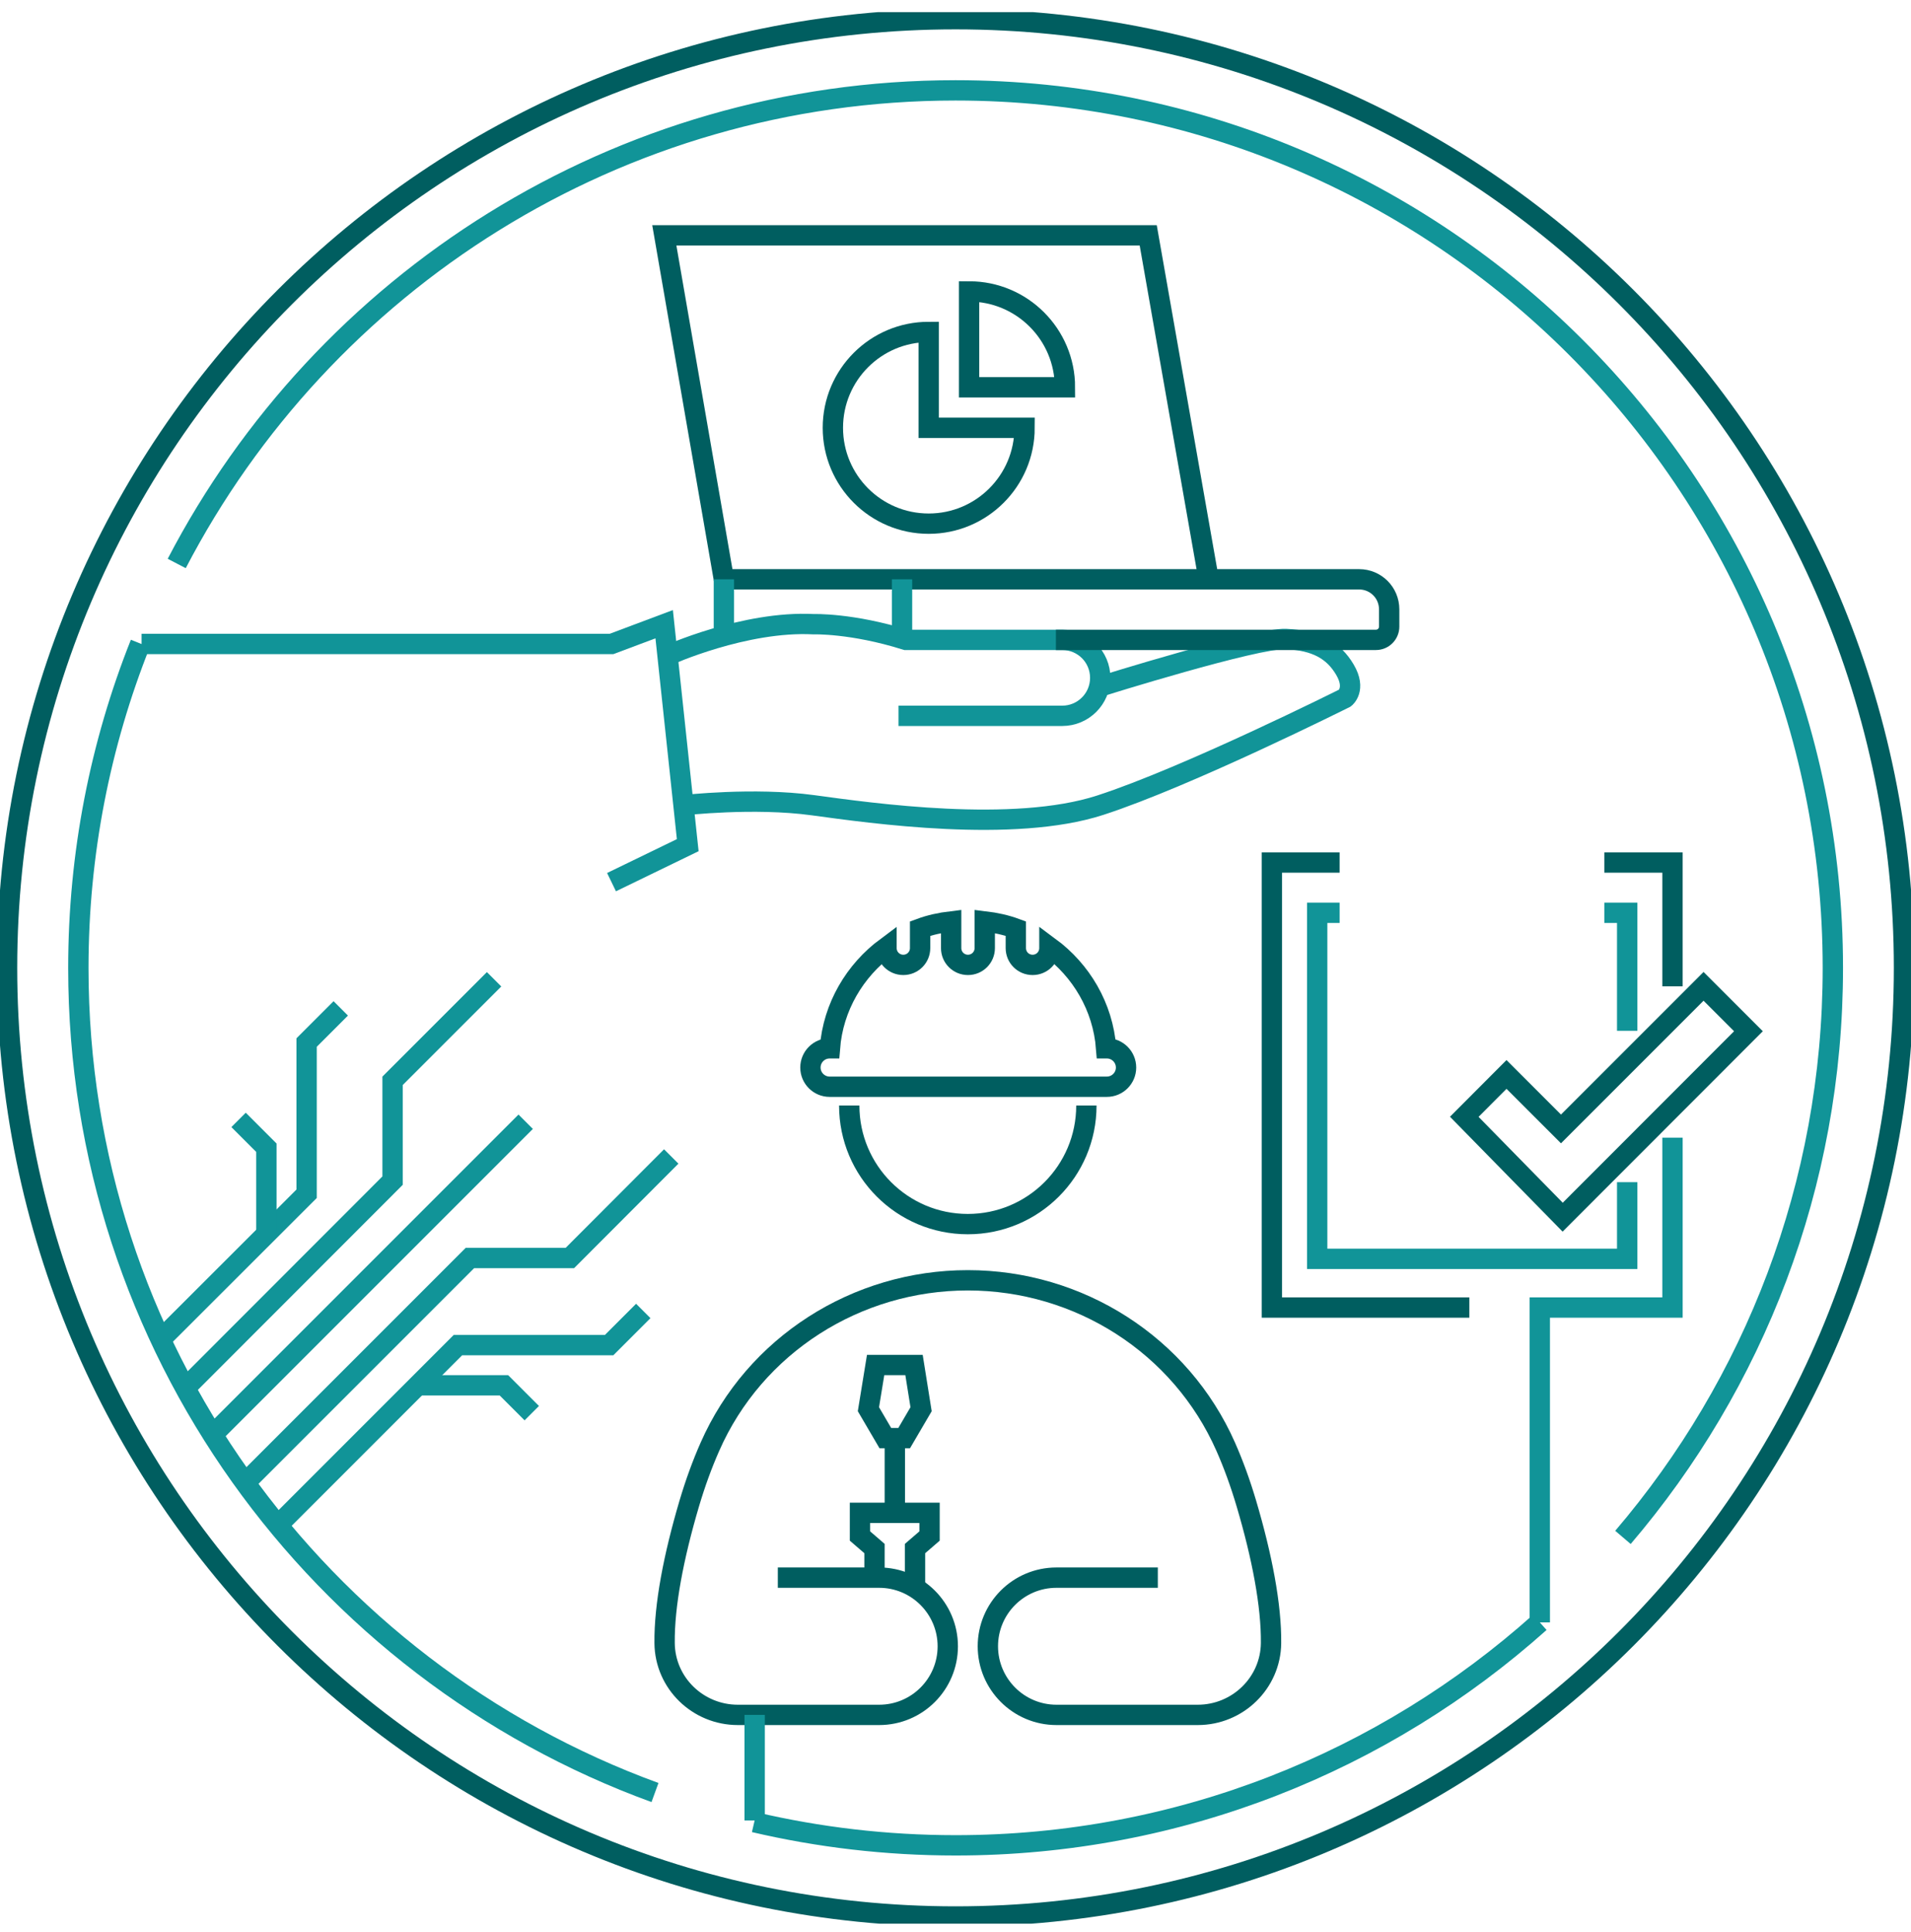 <svg width="94" height="95" viewBox="0 0 94 95" fill="none" xmlns="http://www.w3.org/2000/svg">
<g clip-path="url(#clip0_15843_23538)">
<path d="M47.002 94.253C72.768 94.253 93.656 73.365 93.656 47.599C93.656 21.832 72.768 0.944 47.002 0.944C21.235 0.944 0.347 21.832 0.347 47.599C0.347 73.365 21.235 94.253 47.002 94.253Z" stroke="#005E60" stroke-miterlimit="10"/>
<path d="M32.218 88.156C15.672 82.123 3.854 66.242 3.854 47.606C3.854 41.967 4.937 36.586 6.902 31.649" stroke="#119498" stroke-miterlimit="10"/>
<path d="M75.741 79.789C68.11 86.608 58.042 90.753 47.002 90.753C43.592 90.753 40.28 90.358 37.1 89.615" stroke="#119498" stroke-miterlimit="10"/>
<path d="M8.693 27.712C15.887 13.887 30.344 4.444 47.002 4.444C70.832 4.444 90.156 23.761 90.156 47.599C90.156 58.292 86.268 68.069 79.831 75.609" stroke="#119498" stroke-miterlimit="10"/>
<path d="M30.08 43.384L33.829 41.565L32.67 30.698L30.08 31.67H6.964" stroke="#119498" stroke-miterlimit="10"/>
<path d="M32.837 32.239C32.837 32.239 36.621 30.524 40.016 30.698C40.016 30.698 41.905 30.635 44.557 31.469H52.251C53.285 31.469 54.119 32.302 54.119 33.337C54.119 34.371 53.279 35.204 52.251 35.204H44.196" stroke="#119498" stroke-miterlimit="10"/>
<path d="M33.621 39.6C33.621 39.6 37.079 39.204 39.981 39.6C42.884 39.995 49.841 40.988 54.119 39.6C58.403 38.211 66.159 34.329 66.159 34.329C66.159 34.329 66.721 33.899 66.159 32.941C65.597 31.982 64.729 31.496 63.257 31.427C61.791 31.358 54.119 33.76 54.119 33.76" stroke="#119498" stroke-miterlimit="10"/>
<path d="M59.452 28.49H35.607L32.677 11.575H56.48L59.452 28.49Z" stroke="#005E60" stroke-miterlimit="10"/>
<path d="M59.452 28.49H66.853C67.673 28.49 68.332 29.149 68.332 29.969V30.816C68.332 31.177 68.041 31.469 67.68 31.469H51.938" stroke="#005E60" stroke-miterlimit="10"/>
<path d="M35.607 28.49V31.274" stroke="#119498" stroke-miterlimit="10"/>
<path d="M44.37 28.49V31.274" stroke="#119498" stroke-miterlimit="10"/>
<path d="M45.682 16.325C43.078 16.325 40.968 18.435 40.968 21.039C40.968 23.643 43.078 25.754 45.682 25.754C48.286 25.754 50.397 23.643 50.397 21.039H45.682V16.325Z" stroke="#005E60" stroke-miterlimit="10"/>
<path d="M47.668 14.332C50.272 14.332 52.383 16.443 52.383 19.047H47.668V14.332Z" stroke="#005E60" stroke-miterlimit="10"/>
<path d="M53.438 54.369C53.438 57.591 50.828 60.201 47.606 60.201C44.384 60.201 41.773 57.591 41.773 54.369" stroke="#005E60" stroke-miterlimit="10"/>
<path d="M54.424 51.556H54.41C54.251 49.501 53.181 47.724 51.619 46.571V46.627C51.619 47.085 51.251 47.453 50.793 47.453C50.334 47.453 49.967 47.085 49.967 46.627V45.668C49.48 45.488 48.967 45.377 48.439 45.314V46.627C48.439 47.085 48.071 47.453 47.613 47.453C47.154 47.453 46.786 47.085 46.786 46.627V45.314C46.259 45.377 45.745 45.488 45.259 45.668V46.627C45.259 47.085 44.891 47.453 44.432 47.453C43.974 47.453 43.606 47.085 43.606 46.627V46.578C42.051 47.731 40.981 49.508 40.822 51.556H40.808C40.287 51.556 39.864 51.98 39.864 52.501C39.864 53.022 40.287 53.445 40.808 53.445H54.445C54.966 53.445 55.389 53.022 55.389 52.501C55.389 51.98 54.966 51.556 54.445 51.556H54.424Z" stroke="#005E60" stroke-miterlimit="10"/>
<path d="M44.474 70.728L45.307 69.305L44.96 67.131H43.071L42.717 69.305L43.55 70.728H44.474Z" stroke="#005E60" stroke-miterlimit="10"/>
<path d="M44.016 70.728V74.401" stroke="#005E60" stroke-miterlimit="10"/>
<path d="M43.016 77.151V76.158L42.301 75.54V74.401H45.724V75.54L45.009 76.158V78.088" stroke="#005E60" stroke-miterlimit="10"/>
<path d="M56.952 77.588H51.966C50.098 77.588 48.592 79.102 48.592 80.963C48.592 82.824 50.105 84.338 51.966 84.338H58.917C60.882 84.338 62.5 82.768 62.521 80.81C62.541 78.949 62.076 76.54 61.312 73.957C61.007 72.929 60.667 71.999 60.292 71.151C58.084 66.145 53.077 62.965 47.606 62.965C42.134 62.965 37.121 66.145 34.92 71.151C34.545 71.999 34.204 72.929 33.899 73.957C33.135 76.547 32.67 78.949 32.691 80.81C32.712 82.775 34.329 84.338 36.294 84.338H43.245C45.113 84.338 46.62 82.824 46.62 80.963C46.62 79.102 45.106 77.588 43.245 77.588H38.26" stroke="#005E60" stroke-miterlimit="10"/>
<path d="M37.121 84.338V89.531" stroke="#119498" stroke-miterlimit="10"/>
<path d="M65.895 42.419H62.562V64.305H72.276" stroke="#005E60" stroke-miterlimit="10"/>
<path d="M82.268 55.952V64.305H75.741V79.789" stroke="#119498" stroke-miterlimit="10"/>
<path d="M78.915 42.419H82.268V48.508" stroke="#005E60" stroke-miterlimit="10"/>
<path d="M80.039 58.139V61.91H64.791V44.891H65.895" stroke="#119498" stroke-miterlimit="10"/>
<path d="M78.915 44.891H80.039V50.696" stroke="#119498" stroke-miterlimit="10"/>
<path d="M72.026 54.924L74.103 52.841L76.783 55.521L83.796 48.508L86.004 50.716L76.866 59.861L72.026 54.924Z" stroke="#005E60" stroke-miterlimit="10"/>
<path d="M10.568 70.457L25.858 55.167" stroke="#119498" stroke-miterlimit="10"/>
<path d="M7.902 65.881L15.082 58.709V51.272L16.762 49.592" stroke="#119498" stroke-miterlimit="10"/>
<path d="M13.103 60.688V56.445L11.735 55.077" stroke="#119498" stroke-miterlimit="10"/>
<path d="M13.825 74.853L22.525 66.152H29.962L31.642 64.472" stroke="#119498" stroke-miterlimit="10"/>
<path d="M20.553 68.131H24.789L26.157 69.499" stroke="#119498" stroke-miterlimit="10"/>
<path d="M9.2 68.18L19.31 58.063V53.154L24.303 48.161" stroke="#119498" stroke-miterlimit="10"/>
<path d="M12.228 72.755L23.115 61.868H28.032L33.017 56.875" stroke="#119498" stroke-miterlimit="10"/>
</g>
<defs>
<clipPath id="clip0_15843_23538">
<rect width="94.01" height="94.01" fill="white" transform="translate(0 0.597)"/>
</clipPath>
</defs>
</svg>
